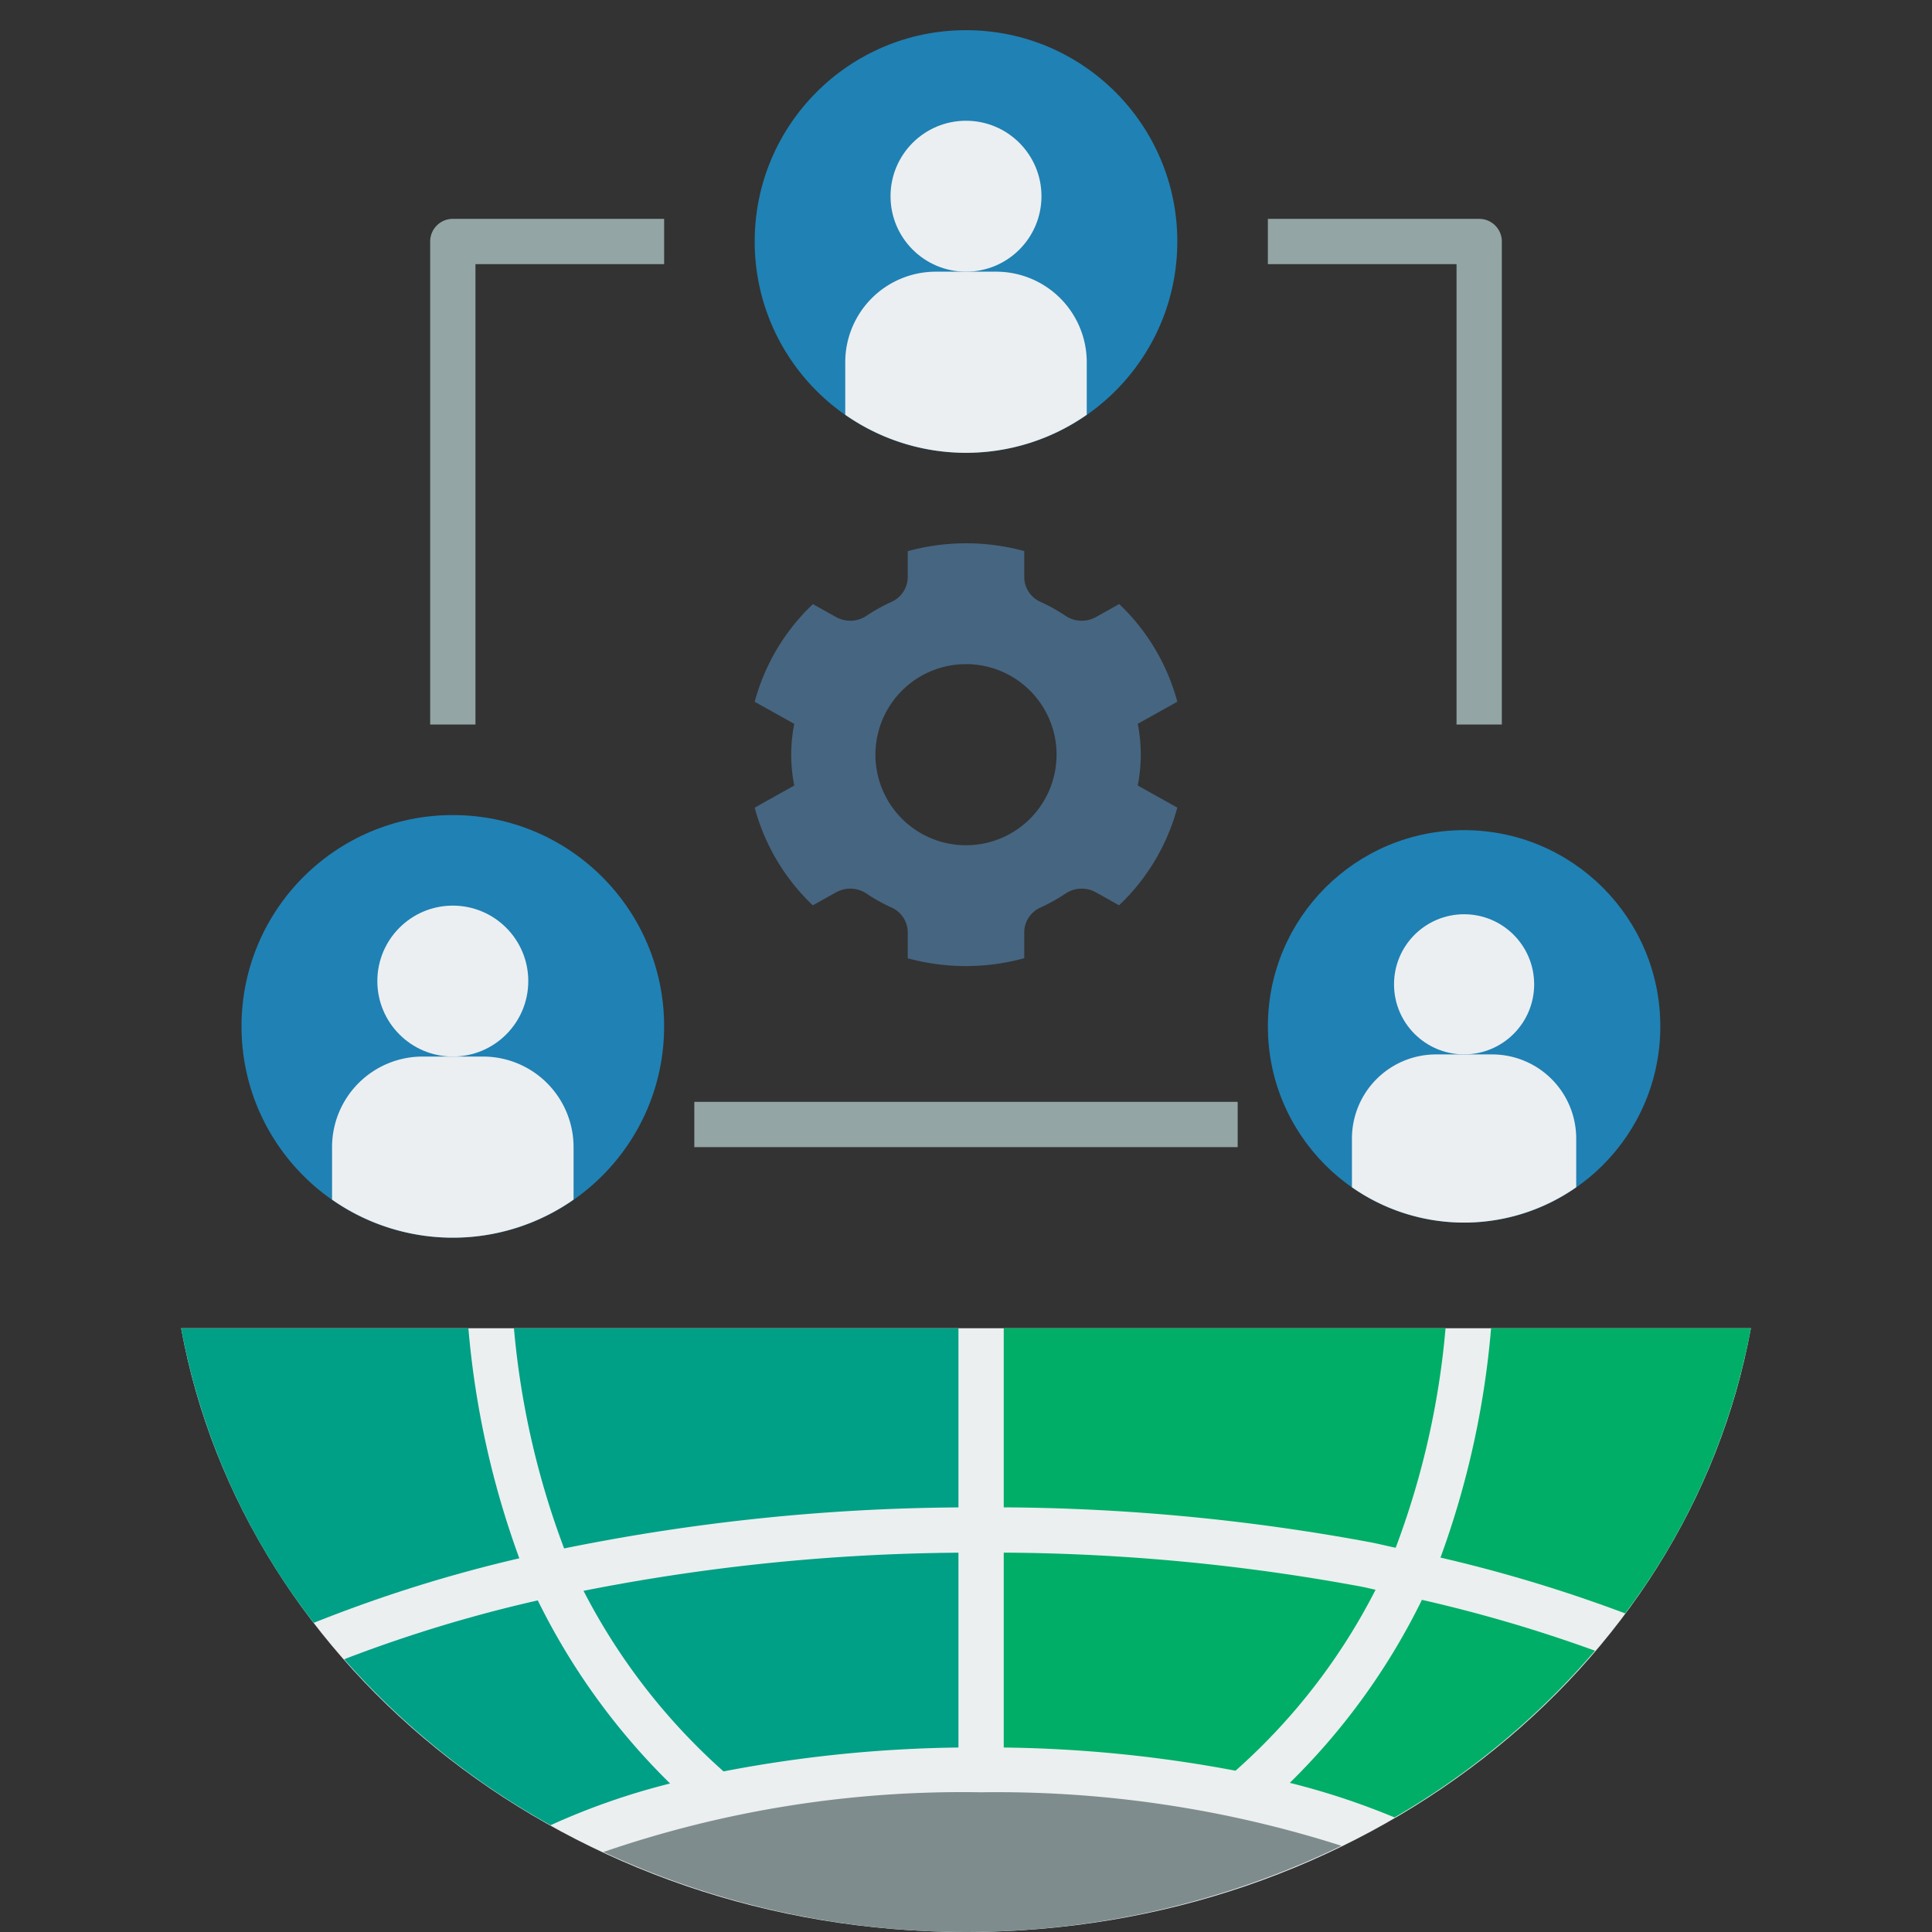 <?xml version="1.0"?>
<svg xmlns="http://www.w3.org/2000/svg" id="Layer_1" data-name="Layer 1" viewBox="0 0 64 64"><rect x="0" y="0" width="64" height="64" fill="#333333" stroke="none"/><circle cx="15" cy="34" r="7" fill="#2081b4"/><path d="M16,35H14a3,3,0,0,0-3,3v1.74a6.979,6.979,0,0,0,8,0V38A3,3,0,0,0,16,35Z" fill="#ebeff1"/><circle cx="15" cy="32.5" r="2.5" fill="#ebeff1"/><circle cx="48.5" cy="34" r="6.5" fill="#2081b4"/><path d="M49.429,34.929H47.571a2.786,2.786,0,0,0-2.786,2.786V39.33a6.481,6.481,0,0,0,7.429,0v-1.616A2.786,2.786,0,0,0,49.429,34.929Z" fill="#ebeff1"/><circle cx="48.5" cy="32.607" r="2.321" fill="#ebeff1"/><circle cx="32" cy="8" r="7" fill="#2081b4"/><path d="M33,9H31a3,3,0,0,0-3,3v1.74a6.979,6.979,0,0,0,8,0V12A3,3,0,0,0,33,9Z" fill="#ebeff1"/><circle cx="32" cy="6.5" r="2.5" fill="#ebeff1"/><path d="M37.689,26.021a5.23,5.23,0,0,0,0-2.043l1.311-.732a6.936,6.936,0,0,0-1.925-3.236l-.76.424a.965.965,0,0,1-1.002-.024,5.828,5.828,0,0,0-.861-.48.904.904,0,0,1-.522-.828v-.847a7.321,7.321,0,0,0-3.86.003v.844a.904.904,0,0,1-.522.828,5.825,5.825,0,0,0-.861.48.965.965,0,0,1-1.002.024l-.756-.422A6.936,6.936,0,0,0,25,23.247l1.311.732a5.23,5.23,0,0,0,0,2.043l-1.311.732a6.935,6.935,0,0,0,1.925,3.236l.76-.424a.965.965,0,0,1,1.002.024,5.829,5.829,0,0,0,.861.48.904.904,0,0,1,.522.828v.847a7.321,7.321,0,0,0,3.86-.003v-.844a.904.904,0,0,1,.522-.828,5.829,5.829,0,0,0,.861-.48.965.965,0,0,1,1.002-.023l.756.422A6.936,6.936,0,0,0,39,26.753ZM32,28a3,3,0,1,1,3-3A3,3,0,0,1,32,28Z" fill="#456580"/><rect x="23" y="36.5" width="18" height="1.5" fill="#94a5a5"/><path d="M49.75,24h-1.5V8.75H42V7.25h7a.75.75,0,0,1,.75.75Z" fill="#94a5a5"/><path d="M15.75,24h-1.5V8A.75.75,0,0,1,15,7.25h7v1.5H15.75Z" fill="#94a5a5"/><path d="M6,44C8.076,55.352,18.931,64,32,64s23.924-8.648,26-20Z" fill="#eceff0"/><path d="M45.568,52.662c-.15-.03-.29-.067-.442-.097A66.855,66.855,0,0,0,33.25,51.433v6.456a43.895,43.895,0,0,1,7.678.768A20.336,20.336,0,0,0,45.568,52.662Z" fill="#00ae68"/><path d="M31.75,44H17.025a27.475,27.475,0,0,0,1.662,7.294A67.659,67.659,0,0,1,31.75,49.935Z" fill="#00a086"/><path d="M58,44H49.394a29.254,29.254,0,0,1-1.676,7.597,48.41,48.41,0,0,1,6.118,1.849A22.629,22.629,0,0,0,58,44Z" fill="#00ae68"/><path d="M23.968,58.68A43.754,43.754,0,0,1,31.75,57.889V51.435a66.326,66.326,0,0,0-12.42,1.263A20.627,20.627,0,0,0,23.968,58.68Z" fill="#00a086"/><path d="M47.886,44H33.25v5.933A68.407,68.407,0,0,1,45.41,51.092c.282.055.546.123.824.18A27.302,27.302,0,0,0,47.886,44Z" fill="#00ae68"/><path d="M47.103,52.997a22.11,22.11,0,0,1-4.377,6.062,24.317,24.317,0,0,1,3.47,1.146,25.717,25.717,0,0,0,6.64-5.523A48.05,48.05,0,0,0,47.103,52.997Z" fill="#00ae68"/><path d="M17.203,51.621A29.382,29.382,0,0,1,15.516,44H6a22.678,22.678,0,0,0,4.393,9.759A46.785,46.785,0,0,1,17.203,51.621Z" fill="#00a086"/><path d="M32.5,59.372a36.497,36.497,0,0,0-12.513,1.979,28.538,28.538,0,0,0,24.45-.207A37.515,37.515,0,0,0,32.5,59.372Z" fill="#7e8c8d"/><path d="M22.198,59.081a22.257,22.257,0,0,1-4.383-6.066,46.412,46.412,0,0,0-6.415,1.95,25.846,25.846,0,0,0,6.838,5.498A22.945,22.945,0,0,1,22.198,59.081Z" fill="#00a086"/></svg>
